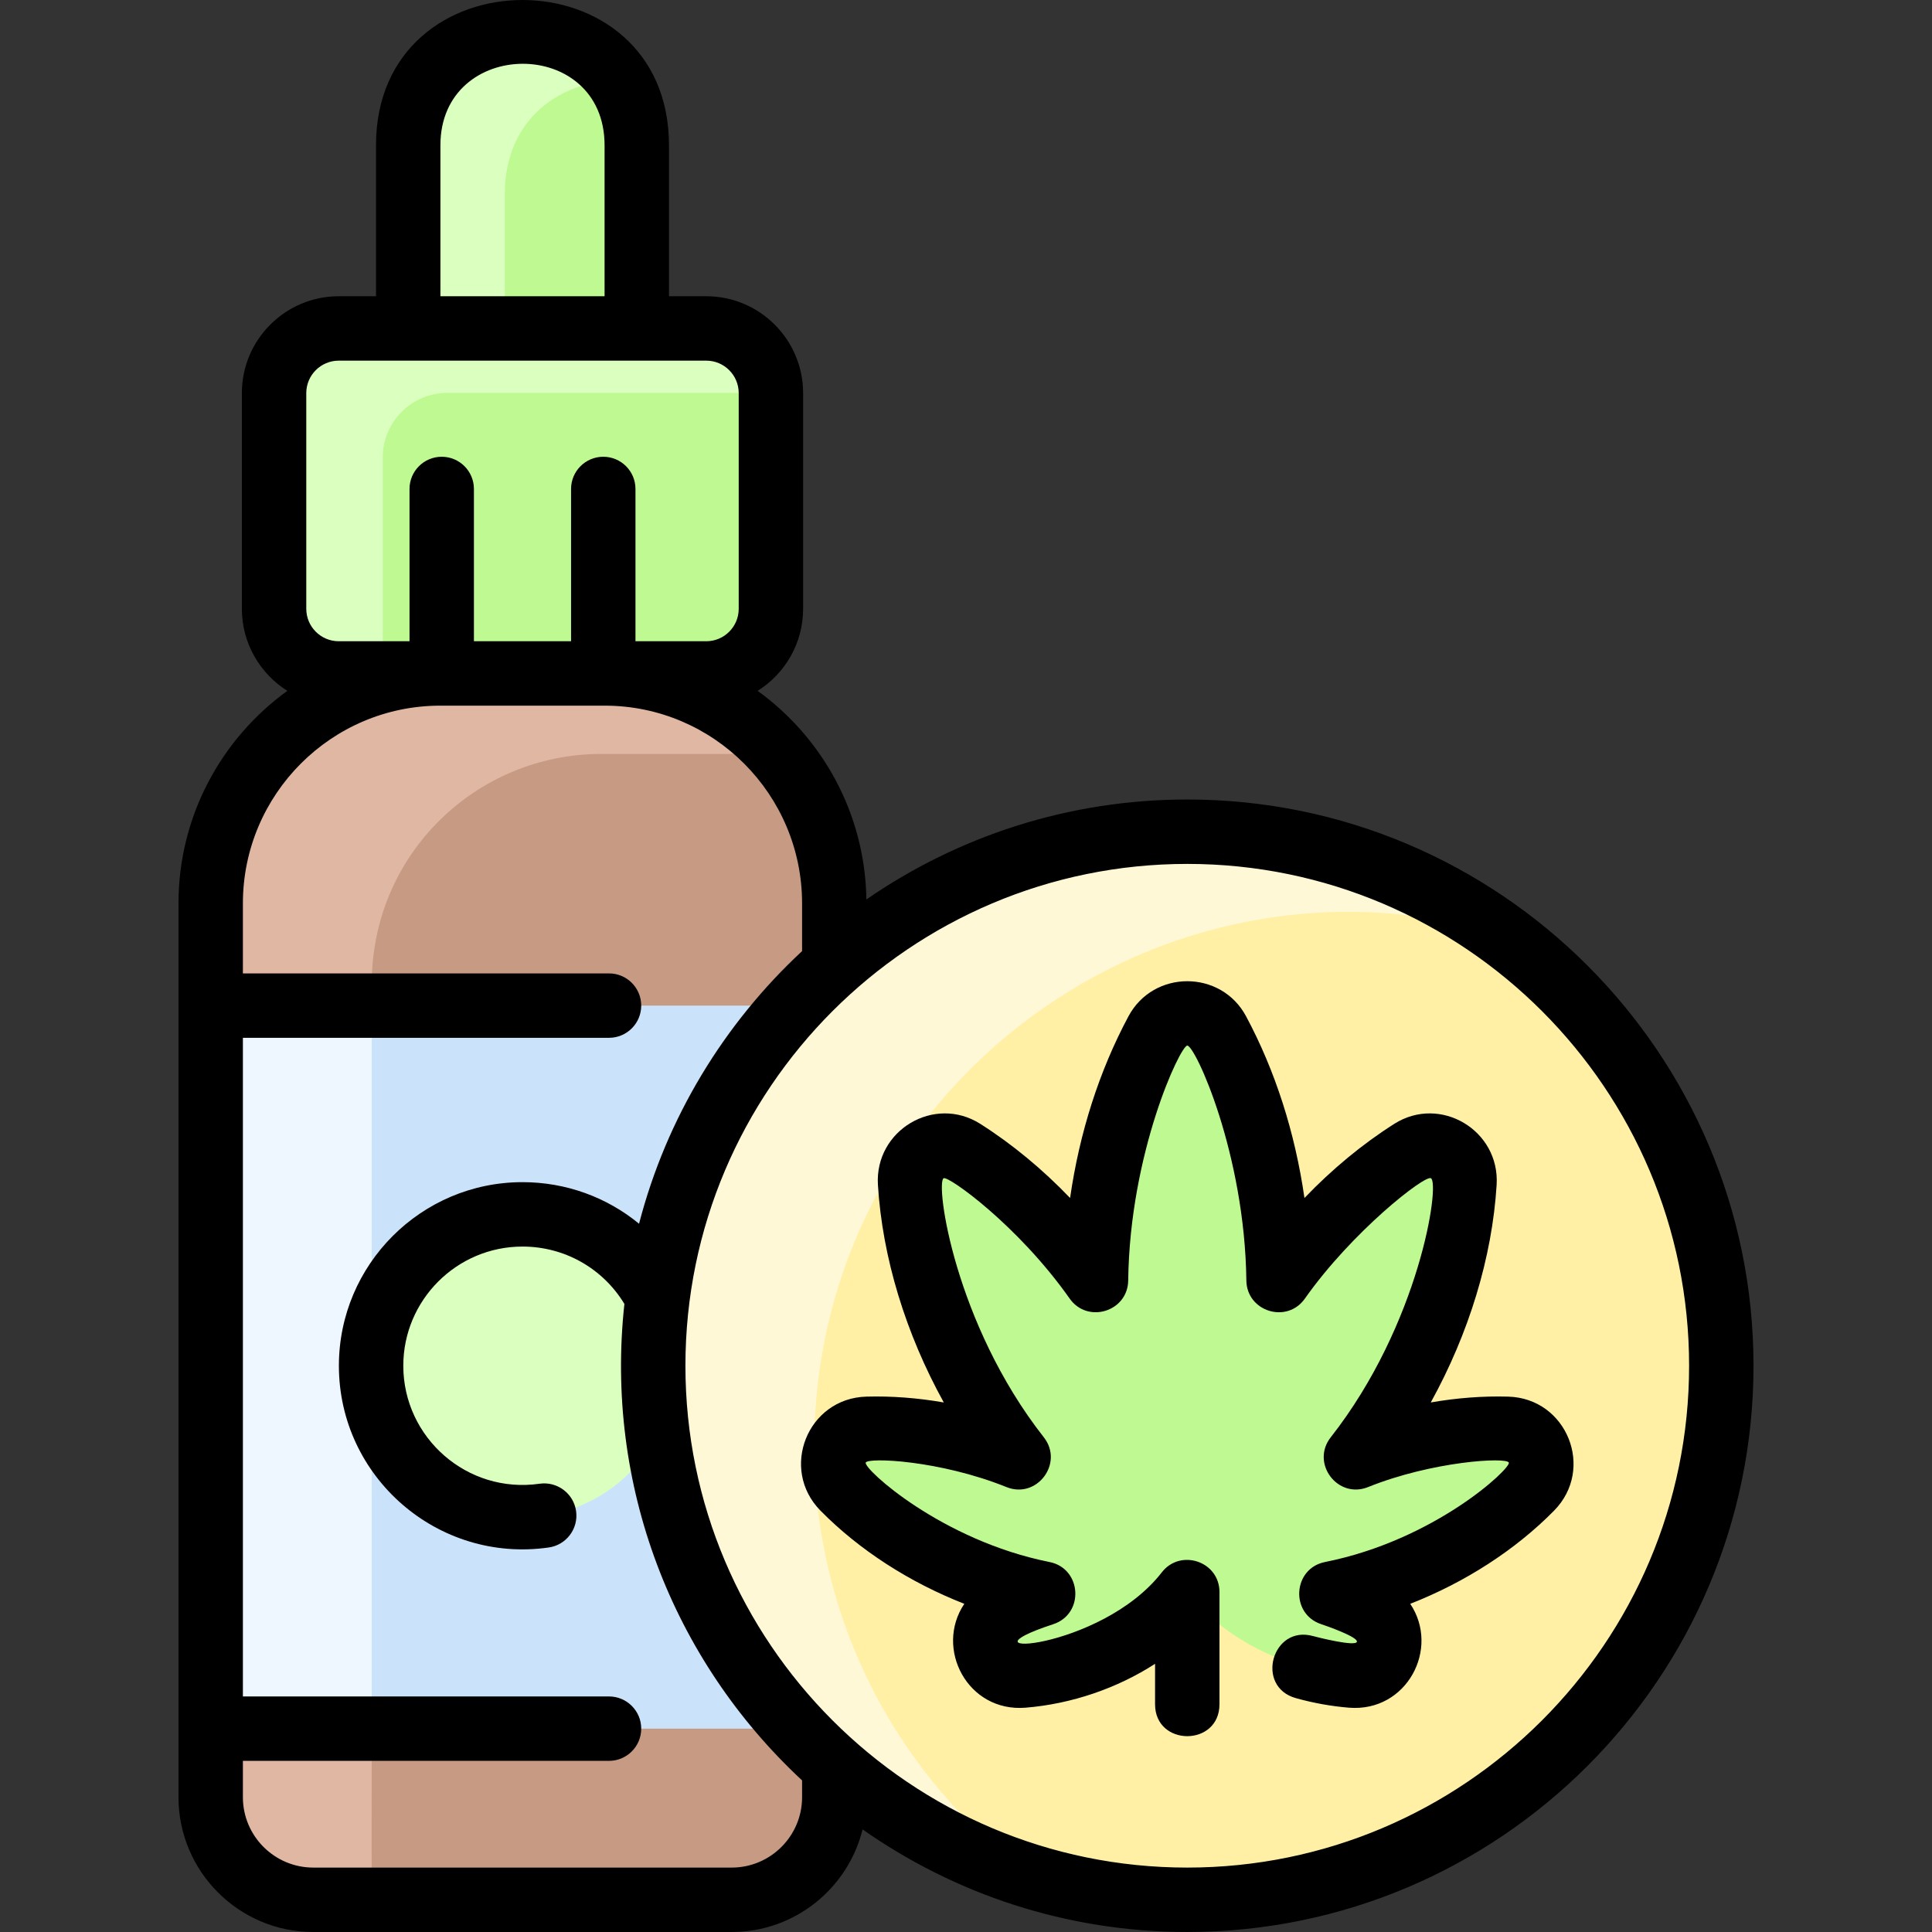 <svg xmlns="http://www.w3.org/2000/svg" id="Layer_1" height="512" viewBox="0 0 479.925 479.925" width="512"><rect x="0" y="0" width="479.925" height="479.925" fill="#333333" stroke="none"/><path d="m52.342 239.925h154.9v199.37h-154.9z" fill="#cbe3fa"></path><path d="m52.342 249.805h40v179.61h-40z" fill="#eef7ff"></path><circle cx="129.792" cy="339.265" fill="#daffbf" r="37.61"></circle><path d="m207.242 429.415v17.03c0 14.07-11.41 25.48-25.48 25.48h-103.94c-14.07 0-25.48-11.41-25.48-25.48v-17.03z" fill="#c79a83"></path><path d="m92.942 471.925h-15.12c-14.07 0-25.48-11.41-25.48-25.48v-17.03h40c0 39.911-.215 38.899.6 42.51z" fill="#e0b7a3"></path><path d="m207.242 224.415v25.39h-154.9v-25.39c0-32.5 26.26-57.13 57.04-57.13.486 0-1.89 1.137 20.41-10.231l20.41 10.231c30.8 0 57.04 24.649 57.04 57.13z" fill="#c79a83"></path><path d="m193.742 187.394c-2.641-.158-.194-.11-44.36-.11-31 0-57.04 24.844-57.04 57.13v5.39h-40v-25.39c0-32.5 26.26-57.13 57.04-57.13h40.82c17.19.001 32.96 7.681 43.54 20.11z" fill="#e0b7a3"></path><path d="m175.452 81.595h-17.27v-45.5c0-37.56-56.78-37.56-56.78 0v45.5h-17.27c-8.86 0-16.05 7.18-16.05 16.05v53.59c0 8.87 7.19 16.05 16.05 16.05h91.32c8.86 0 16.05-7.18 16.05-16.05v-53.59c0-8.87-7.19-16.05-16.05-16.05z" fill="#befa91"></path><path d="m191.502 97.595h-80.37c-8.86 0-16.05 7.18-16.05 16.05v53.64h-10.95c-8.86 0-16.05-7.18-16.05-16.05v-53.59c0-8.87 7.19-16.05 16.05-16.05h91.32c8.84 0 16.02 7.15 16.05 16z" fill="#daffbf"></path><path d="m153.632 19.925c-14.14.07-28.23 9.46-28.23 28.17v33.5h-24v-45.5c0-31.04 38.77-36.43 52.23-16.17z" fill="#daffbf"></path><circle cx="294.922" cy="339.27" fill="#fff0a6" r="132.66"></circle><path d="m202.262 359.27c0 43.93 21.35 82.87 54.24 107.01-54.53-16.47-94.24-67.1-94.24-127.01 0-73.27 59.39-132.66 132.66-132.66 29.33 0 56.45 9.52 78.41 25.65-84.748-25.647-171.07 37.774-171.07 127.01z" fill="#fff8d6"></path><path d="m374.422 354.94c7.59.21 11.24 9.3 5.92 14.71-12.98 13.17-31.01 22.51-49.63 26.22 3.36 1.1 6.63 2.48 9.73 4.12 8.32 4.4 4.7 17.01-4.67 16.25-15.418-1.252-31.43-8.638-40.85-20.75-9.23 11.89-25.09 19.47-40.85 20.75-9.37.76-12.99-11.85-4.67-16.25 3.1-1.64 6.37-3.02 9.74-4.12-18.63-3.71-36.66-13.05-49.63-26.22-5.33-5.41-1.68-14.5 5.91-14.71 12.53-.35 25.52 2.19 37.57 7.04-15.42-19.65-25.46-44.16-26.93-68.14-.43-7.01 7.22-11.67 13.15-7.91 12.72 8.08 23.99 19.2 33.04 32.04.26-21.75 5.31-43.42 15.12-61.74 3.21-5.99 11.89-5.99 15.1 0 9.82 18.32 14.86 39.99 15.13 61.74 9.04-12.84 20.31-23.96 33.03-32.04 5.93-3.76 13.58.9 13.15 7.91-1.47 23.98-11.51 48.49-26.93 68.14 12.05-4.85 25.04-7.39 37.57-7.04z" fill="#befa91"></path><g><path d="m294.925 198.602c-29.571 0-57.034 9.18-79.706 24.829-.319-21.308-10.901-40.159-27.014-51.819 6.778-4.259 11.295-11.797 11.295-20.375v-53.594c0-13.263-10.79-24.053-24.052-24.053h-9.267v-37.494c0-48.127-72.78-48.127-72.78 0v37.495h-9.267c-13.263 0-24.052 10.79-24.052 24.053v53.594c0 8.578 4.518 16.117 11.295 20.376-16.362 11.84-27.039 31.091-27.039 52.804v222.022c0 18.463 15.021 33.484 33.484 33.484h103.938c15.707 0 28.916-10.874 32.511-25.487 22.852 16.05 50.67 25.487 80.653 25.487 77.561 0 140.661-63.101 140.661-140.661s-63.099-140.661-140.66-140.661zm-185.524-162.506c0-26.855 40.78-27.15 40.78 0v37.495h-40.78zm-33.319 61.547c0-4.44 3.612-8.053 8.052-8.053h91.314c4.44 0 8.052 3.612 8.052 8.053v53.594c0 4.439-3.612 8.052-8.052 8.052h-17.592v-37.826c0-4.418-3.582-8-8-8s-8 3.582-8 8v37.826h-24.13v-37.826c0-4.418-3.582-8-8-8s-8 3.582-8 8v37.826h-17.592c-4.44 0-8.052-3.612-8.052-8.052zm123.163 348.797c0 9.641-7.843 17.484-17.484 17.484h-103.939c-9.641 0-17.484-7.844-17.484-17.484v-9.027h90.947c4.418 0 8-3.582 8-8s-3.582-8-8-8h-90.947v-163.612h90.947c4.418 0 8-3.582 8-8s-3.582-8-8-8h-90.947v-17.384c0-27.089 22.002-49.128 49.046-49.128h40.813c27.044 0 49.046 22.039 49.046 49.128v11.844c-19.364 18-33.668 41.371-40.499 67.725-8-6.58-18.147-10.329-28.954-10.329-25.148 0-45.607 20.459-45.607 45.607 0 27.685 24.597 49.097 52.137 45.142 4.374-.628 7.41-4.683 6.782-9.057-.628-4.373-4.687-7.401-9.056-6.781-17.984 2.588-33.863-11.421-33.863-29.304 0-16.325 13.282-29.607 29.607-29.607 10.454 0 19.957 5.408 25.315 14.249-4.889 44.82 11.759 88.263 44.139 118.361v4.173zm95.68 17.485c-68.738 0-124.661-55.923-124.661-124.661s55.923-124.661 124.661-124.661 124.661 55.923 124.661 124.661-55.922 124.661-124.661 124.661z"></path><path d="m302.928 423.343v-27.857c0-7.645-9.695-10.871-14.323-4.905-15.275 19.69-52.832 21.355-26.97 12.883 7.792-2.554 7.113-13.847-.929-15.448-26.829-5.343-46.264-23.177-45.653-24.695.536-1.332 18.395-.597 34.958 6.078 7.567 3.058 14.321-5.938 9.284-12.359-22.234-28.329-26.951-63.142-24.894-64.356 1.129-.675 18.462 11.643 31.313 29.893 4.453 6.322 14.445 3.239 14.541-4.507.392-31.761 12.959-58.335 14.675-58.335 1.968 0 14.284 26.769 14.675 58.335.094 7.727 10.08 10.845 14.54 4.507 11.724-16.65 29.817-30.78 31.313-29.893 2.298 1.359-2.806 36.212-24.894 64.356-5.04 6.422 1.71 15.406 9.283 12.359 15.935-6.423 34.388-7.49 34.958-6.078.569 1.415-18.324 19.253-45.654 24.695-8.042 1.601-8.721 12.893-.929 15.448 1.162.381 9.186 3.182 8.835 4.381-.359 1.225-9.628-1.082-10.857-1.426-10.189-2.859-14.503 12.559-4.311 15.408 4.359 1.22 8.813 2.021 13.239 2.38 14.328 1.137 22.655-14.681 15.187-25.805 13.589-5.322 26.07-13.339 35.728-23.143 10.239-10.393 3.184-27.922-11.389-28.325-6.312-.176-12.775.318-19.241 1.449 9.457-17.11 15.251-35.992 16.363-54.056.833-13.553-14.003-22.399-25.426-15.154-7.908 5.02-15.438 11.248-22.312 18.418-2.339-16.253-7.246-31.592-14.507-45.144-6.214-11.603-22.983-11.61-29.204-.001-7.261 13.553-12.168 28.892-14.507 45.144-6.874-7.168-14.405-13.397-22.312-18.417-11.421-7.247-26.259 1.602-25.425 15.154 1.111 18.063 6.906 36.945 16.362 54.056-6.466-1.131-12.937-1.623-19.24-1.449-14.585.404-21.619 17.94-11.389 28.325 9.657 9.804 22.139 17.82 35.727 23.143-7.442 11.086.801 26.956 15.187 25.805 11.55-.939 22.85-4.864 32.198-10.9v10.035c-.003 10.582 16 10.584 16 .001z"></path></g></svg>